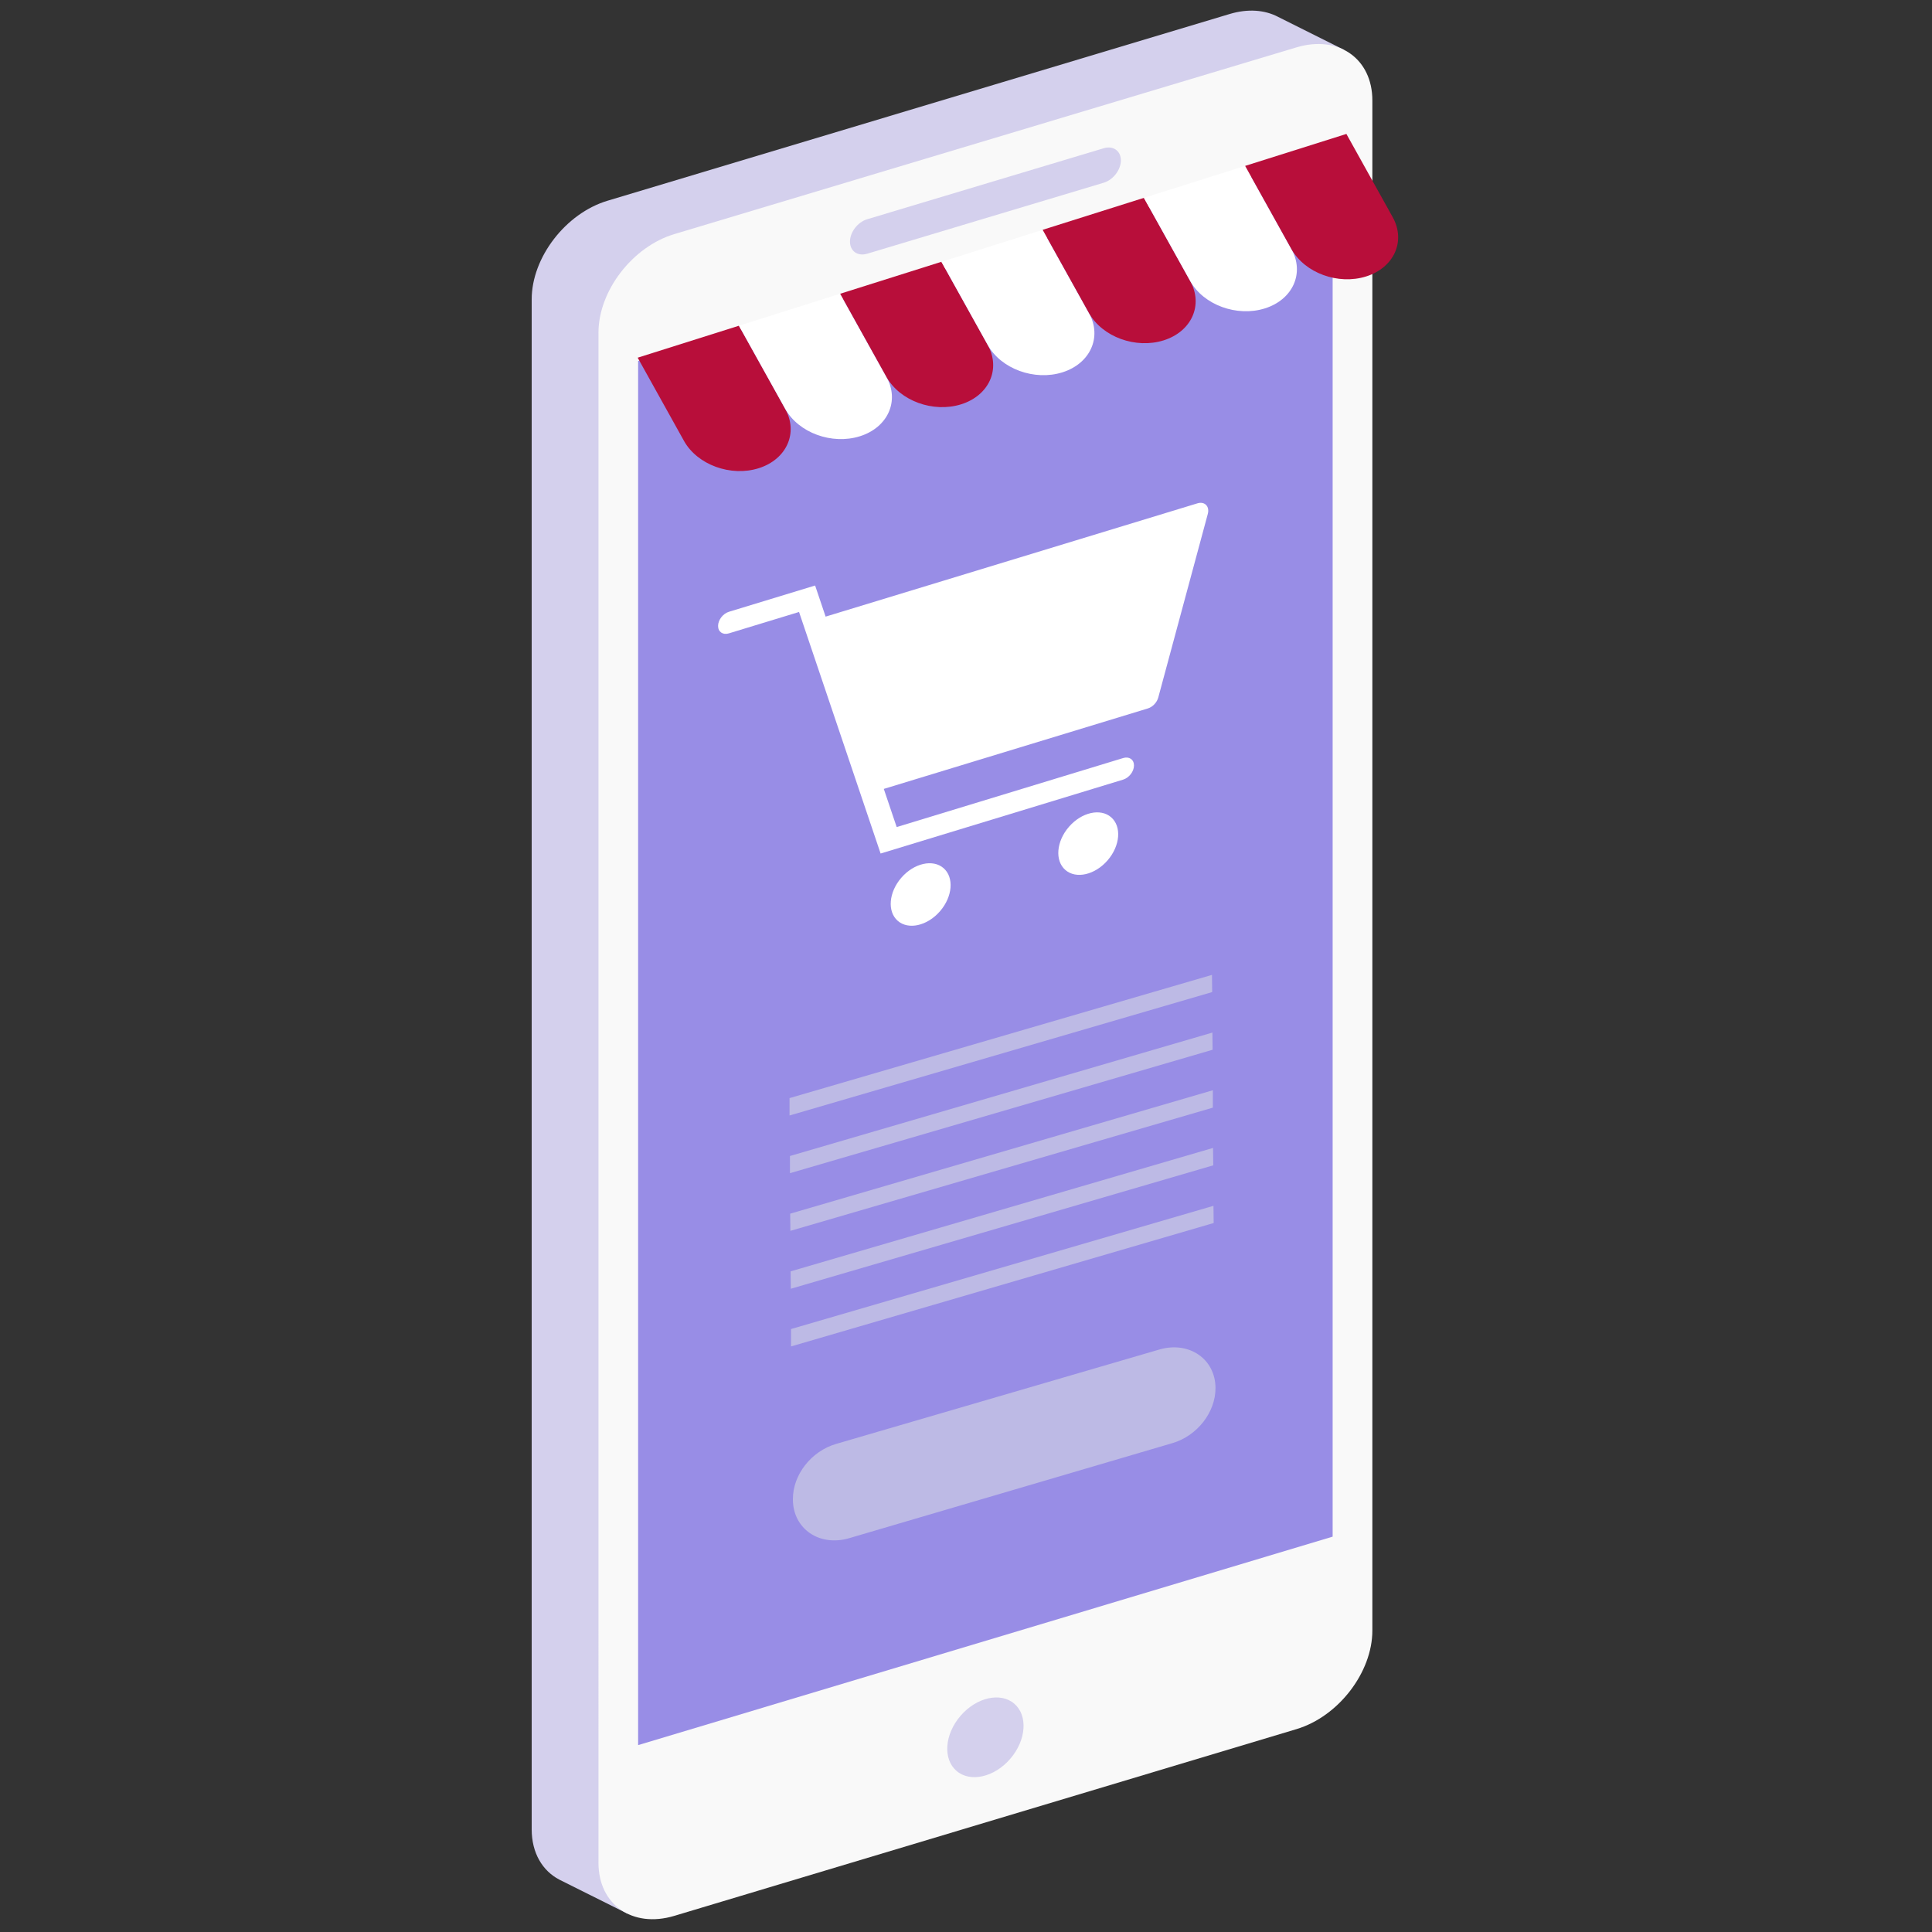 <svg xmlns="http://www.w3.org/2000/svg" xmlns:xlink="http://www.w3.org/1999/xlink" version="1.1" width="256" height="256" viewBox="0 0 256 256" xml:space="preserve">

<rect x="0" y="0" width="256" height="256" fill="#333333" stroke="none"/>

<defs>
</defs>
<g style="stroke: none; stroke-width: 0; stroke-dasharray: none; stroke-linecap: butt; stroke-linejoin: miter; stroke-miterlimit: 10; fill: none; fill-rule: nonzero; opacity: 1;" transform="translate(1.407 1.407) scale(2.81 2.81)" >
	<path d="M 59.762 0.293 c 0 0 -0.001 0 -0.001 -0.001 l -0.003 -0.002 h 0 C 59.14 -0.032 58.348 -0.1 57.486 0.159 L 28.149 8.964 c -1.976 0.593 -3.578 2.676 -3.578 4.652 v 72.147 c 0 1.114 0.509 1.956 1.307 2.372 l 0 0 l 3.221 1.609 l 1.448 -1.698 l -0.537 -0.338 l 27.475 -8.246 c 1.976 -0.593 3.578 -2.676 3.578 -4.652 V 3.394 l 1.281 0.093 l 0.533 -1.637 L 59.762 0.293 z" style="stroke: none; stroke-width: 1; stroke-dasharray: none; stroke-linecap: butt; stroke-linejoin: miter; stroke-miterlimit: 10; fill: rgb(212,208,237); fill-rule: nonzero; opacity: 1;" transform=" matrix(1 0 0 1 0 0) " stroke-linecap="round" />
	<path d="M 60.635 81.036 l -29.337 8.805 c -1.976 0.593 -3.578 -0.528 -3.578 -2.504 V 15.19 c 0 -1.976 1.602 -4.059 3.578 -4.652 l 29.337 -8.805 c 1.976 -0.593 3.578 0.528 3.578 2.504 v 72.147 C 64.213 78.36 62.611 80.443 60.635 81.036 z" style="stroke: none; stroke-width: 1; stroke-dasharray: none; stroke-linecap: butt; stroke-linejoin: miter; stroke-miterlimit: 10; fill: rgb(249,249,249); fill-rule: nonzero; opacity: 1;" transform=" matrix(1 0 0 1 0 0) " stroke-linecap="round" />
	<polygon points="62.34,71.96 29.59,81.79 29.59,16.52 62.34,6.69 " style="stroke: none; stroke-width: 1; stroke-dasharray: none; stroke-linecap: butt; stroke-linejoin: miter; stroke-miterlimit: 10; fill: rgb(152,141,230); fill-rule: nonzero; opacity: 1;" transform="  matrix(1 0 0 1 0 0) "/>
	<ellipse cx="45.97" cy="81.48" rx="2.09" ry="1.55" style="stroke: none; stroke-width: 1; stroke-dasharray: none; stroke-linecap: butt; stroke-linejoin: miter; stroke-miterlimit: 10; fill: rgb(212,208,237); fill-rule: nonzero; opacity: 1;" transform=" matrix(0.652 -0.758 0.758 0.652 -45.768 63.142) "/>
	<path d="M 51.541 8.117 l -11.148 3.346 c -0.449 0.135 -0.813 -0.12 -0.813 -0.569 v 0 c 0 -0.449 0.364 -0.922 0.813 -1.057 l 11.148 -3.346 c 0.449 -0.135 0.813 0.12 0.813 0.569 v 0 C 52.354 7.51 51.99 7.983 51.541 8.117 z" style="stroke: none; stroke-width: 1; stroke-dasharray: none; stroke-linecap: butt; stroke-linejoin: miter; stroke-miterlimit: 10; fill: rgb(212,208,237); fill-rule: nonzero; opacity: 1;" transform=" matrix(1 0 0 1 0 0) " stroke-linecap="round" />
	<path d="M 35.276 21.578 L 35.276 21.578 c -1.318 0.416 -2.896 -0.161 -3.524 -1.289 l -2.183 -3.923 l 4.774 -1.507 l 2.183 3.923 C 37.154 19.909 36.595 21.161 35.276 21.578 z" style="stroke: none; stroke-width: 1; stroke-dasharray: none; stroke-linecap: butt; stroke-linejoin: miter; stroke-miterlimit: 10; fill: rgb(184,14,58); fill-rule: nonzero; opacity: 1;" transform=" matrix(1 0 0 1 0 0) " stroke-linecap="round" />
	<path d="M 40.05 20.07 L 40.05 20.07 c -1.318 0.416 -2.896 -0.161 -3.524 -1.289 l -2.183 -3.923 l 4.774 -1.507 l 2.183 3.923 C 41.929 18.402 41.369 19.654 40.05 20.07 z" style="stroke: none; stroke-width: 1; stroke-dasharray: none; stroke-linecap: butt; stroke-linejoin: miter; stroke-miterlimit: 10; fill: rgb(255,255,255); fill-rule: nonzero; opacity: 1;" transform=" matrix(1 0 0 1 0 0) " stroke-linecap="round" />
	<path d="M 44.825 18.563 L 44.825 18.563 c -1.318 0.416 -2.896 -0.161 -3.524 -1.289 l -2.183 -3.923 l 4.774 -1.507 l 2.183 3.923 C 46.703 16.895 46.143 18.147 44.825 18.563 z" style="stroke: none; stroke-width: 1; stroke-dasharray: none; stroke-linecap: butt; stroke-linejoin: miter; stroke-miterlimit: 10; fill: rgb(184,14,58); fill-rule: nonzero; opacity: 1;" transform=" matrix(1 0 0 1 0 0) " stroke-linecap="round" />
	<path d="M 49.599 17.056 L 49.599 17.056 c -1.318 0.416 -2.896 -0.161 -3.524 -1.289 l -2.183 -3.923 l 4.774 -1.507 l 2.183 3.923 C 51.477 15.387 50.917 16.64 49.599 17.056 z" style="stroke: none; stroke-width: 1; stroke-dasharray: none; stroke-linecap: butt; stroke-linejoin: miter; stroke-miterlimit: 10; fill: rgb(255,255,255); fill-rule: nonzero; opacity: 1;" transform=" matrix(1 0 0 1 0 0) " stroke-linecap="round" />
	<path d="M 54.373 15.548 L 54.373 15.548 c -1.318 0.416 -2.896 -0.161 -3.524 -1.289 l -2.183 -3.923 l 4.774 -1.507 l 2.183 3.923 C 56.251 13.88 55.691 15.132 54.373 15.548 z" style="stroke: none; stroke-width: 1; stroke-dasharray: none; stroke-linecap: butt; stroke-linejoin: miter; stroke-miterlimit: 10; fill: rgb(184,14,58); fill-rule: nonzero; opacity: 1;" transform=" matrix(1 0 0 1 0 0) " stroke-linecap="round" />
	<path d="M 59.147 14.041 L 59.147 14.041 c -1.318 0.416 -2.896 -0.161 -3.524 -1.289 l -2.183 -3.923 l 4.774 -1.507 l 2.183 3.923 C 61.025 12.373 60.466 13.625 59.147 14.041 z" style="stroke: none; stroke-width: 1; stroke-dasharray: none; stroke-linecap: butt; stroke-linejoin: miter; stroke-miterlimit: 10; fill: rgb(255,255,255); fill-rule: nonzero; opacity: 1;" transform=" matrix(1 0 0 1 0 0) " stroke-linecap="round" />
	<path d="M 63.921 12.534 L 63.921 12.534 c -1.318 0.416 -2.896 -0.161 -3.524 -1.289 l -2.183 -3.923 l 4.774 -1.507 l 2.183 3.923 C 65.8 10.866 65.24 12.118 63.921 12.534 z" style="stroke: none; stroke-width: 1; stroke-dasharray: none; stroke-linecap: butt; stroke-linejoin: miter; stroke-miterlimit: 10; fill: rgb(184,14,58); fill-rule: nonzero; opacity: 1;" transform=" matrix(1 0 0 1 0 0) " stroke-linecap="round" />
	<path d="M 56.373 23.311 c -0.096 -0.098 -0.246 -0.127 -0.406 -0.078 l -17.536 5.343 l -0.495 -1.467 l -4.062 1.238 c -0.282 0.086 -0.512 0.383 -0.514 0.665 s 0.225 0.44 0.507 0.354 l 3.311 -1.009 l 0.386 1.143 c 0 0 0 0 0 0 l 2.432 7.202 c 0 0 0 0 0 0 l 1.028 3.045 l 11.434 -3.484 c 0.282 -0.086 0.512 -0.383 0.514 -0.665 c 0.002 -0.281 -0.225 -0.44 -0.507 -0.354 l -10.683 3.255 l -0.608 -1.799 l 12.451 -3.794 c 0.228 -0.069 0.429 -0.281 0.493 -0.519 l 2.335 -8.655 C 56.499 23.565 56.469 23.409 56.373 23.311 z" style="stroke: none; stroke-width: 1; stroke-dasharray: none; stroke-linecap: butt; stroke-linejoin: miter; stroke-miterlimit: 10; fill: rgb(255,255,255); fill-rule: nonzero; opacity: 1;" transform=" matrix(1 0 0 1 0 0) " stroke-linecap="round" />
	<ellipse cx="42.947" cy="41.687" rx="1.647" ry="1.207" style="stroke: none; stroke-width: 1; stroke-dasharray: none; stroke-linecap: butt; stroke-linejoin: miter; stroke-miterlimit: 10; fill: rgb(255,255,255); fill-rule: nonzero; opacity: 1;" transform=" matrix(0.655 -0.755 0.755 0.655 -16.691 46.799) "/>
	<ellipse cx="50.847" cy="39.287" rx="1.647" ry="1.207" style="stroke: none; stroke-width: 1; stroke-dasharray: none; stroke-linecap: butt; stroke-linejoin: miter; stroke-miterlimit: 10; fill: rgb(255,255,255); fill-rule: nonzero; opacity: 1;" transform=" matrix(0.655 -0.755 0.755 0.655 -12.151 51.936) "/>
	<polygon points="56.65,45.47 36.73,51.28 36.73,52.1 56.66,46.28 " style="stroke: none; stroke-width: 1; stroke-dasharray: none; stroke-linecap: butt; stroke-linejoin: miter; stroke-miterlimit: 10; fill: rgb(189,186,229); fill-rule: nonzero; opacity: 1;" transform="  matrix(1 0 0 1 0 0) "/>
	<polygon points="56.67,48.19 36.75,54.01 36.75,54.82 56.68,49 " style="stroke: none; stroke-width: 1; stroke-dasharray: none; stroke-linecap: butt; stroke-linejoin: miter; stroke-miterlimit: 10; fill: rgb(189,186,229); fill-rule: nonzero; opacity: 1;" transform="  matrix(1 0 0 1 0 0) "/>
	<polygon points="56.69,50.91 36.76,56.73 36.77,57.54 56.69,51.73 " style="stroke: none; stroke-width: 1; stroke-dasharray: none; stroke-linecap: butt; stroke-linejoin: miter; stroke-miterlimit: 10; fill: rgb(189,186,229); fill-rule: nonzero; opacity: 1;" transform="  matrix(1 0 0 1 0 0) "/>
	<polygon points="56.7,53.63 36.78,59.45 36.79,60.27 56.71,54.45 " style="stroke: none; stroke-width: 1; stroke-dasharray: none; stroke-linecap: butt; stroke-linejoin: miter; stroke-miterlimit: 10; fill: rgb(189,186,229); fill-rule: nonzero; opacity: 1;" transform="  matrix(1 0 0 1 0 0) "/>
	<polygon points="56.72,56.36 36.8,62.17 36.8,62.99 56.73,57.17 " style="stroke: none; stroke-width: 1; stroke-dasharray: none; stroke-linecap: butt; stroke-linejoin: miter; stroke-miterlimit: 10; fill: rgb(189,186,229); fill-rule: nonzero; opacity: 1;" transform="  matrix(1 0 0 1 0 0) "/>
	<path d="M 54.168 63.136 l -15.245 4.452 c -1.169 0.341 -2.041 1.457 -2.034 2.603 l 0 0.031 c 0.009 1.372 1.255 2.222 2.654 1.81 l 15.244 -4.483 c 1.167 -0.343 2.036 -1.457 2.029 -2.602 v 0 C 56.809 63.578 55.566 62.728 54.168 63.136 z" style="stroke: none; stroke-width: 1; stroke-dasharray: none; stroke-linecap: butt; stroke-linejoin: miter; stroke-miterlimit: 10; fill: rgb(189,186,229); fill-rule: nonzero; opacity: 1;" transform=" matrix(1 0 0 1 0 0) " stroke-linecap="round" />
</g>
</svg>
